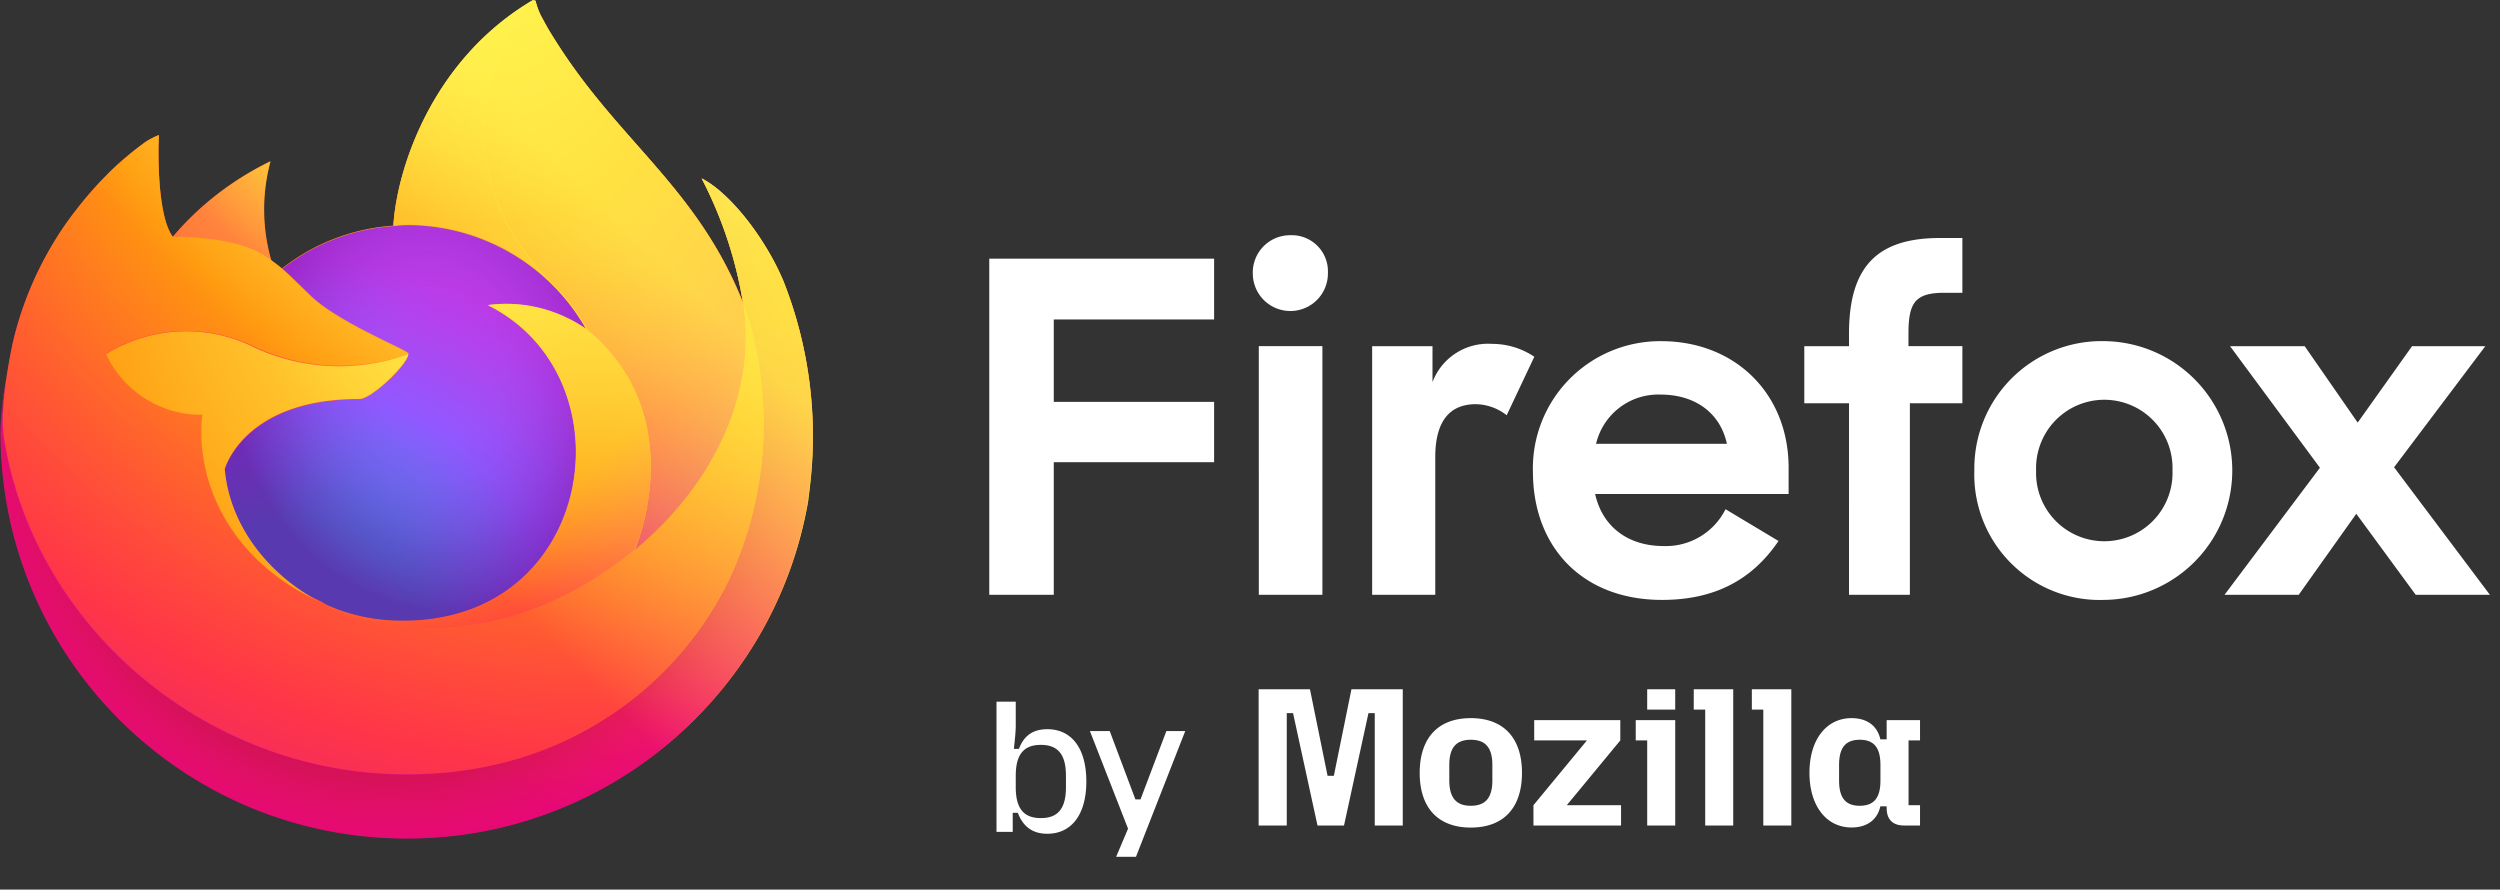 <svg width="163" height="58" fill="none" xmlns="http://www.w3.org/2000/svg"><rect width="100%" height="100%" fill="#333333" stroke="none"/><path d="M64.5 16.866h14.66v3.963H68.706v5.374H79.16v3.932H68.706v8.647H64.5V16.866Zm19.647-1.53a2.358 2.358 0 0 1 2.433 2.463 2.448 2.448 0 0 1-4.897.06 2.432 2.432 0 0 1 2.463-2.522v-.002Zm-2.073 7.234h4.146v16.212h-4.146V22.57Zm16.162 4.503a3.354 3.354 0 0 0-2.013-.72c-1.682 0-2.644 1.08-2.644 3.452v8.977h-4.115v-16.21h3.935v2.341a3.865 3.865 0 0 1 3.876-2.492 4.922 4.922 0 0 1 2.763.84l-1.802 3.812Zm1.71 3.696a8.287 8.287 0 0 1 2.366-6.035 8.307 8.307 0 0 1 5.985-2.49c4.866 0 8.321 3.451 8.321 8.255v1.71h-12.615c.451 2.042 2.043 3.394 4.476 3.394a4.35 4.35 0 0 0 4.026-2.402l3.454 2.071c-1.711 2.522-4.145 3.842-7.597 3.842-5.26-.004-8.414-3.513-8.414-8.347l-.001.002Zm4.116-1.831h8.533c-.451-2.071-2.133-3.212-4.326-3.212a4.17 4.17 0 0 0-4.206 3.21l-.001.002Zm13.578-6.366h2.915v-.811c0-4.413 1.862-6.244 5.947-6.244h1.445v3.572h-1.172c-1.923 0-2.343.66-2.343 2.67v.81h3.515v3.723h-3.423v12.49h-3.969V26.294h-2.915v-3.722Zm11.088 8.105a8.3 8.3 0 0 1 8.472-8.435 8.436 8.436 0 0 1 0 16.871 8.18 8.18 0 0 1-8.473-8.436h.001Zm12.918 0a4.447 4.447 0 0 0-8.599-1.75 4.448 4.448 0 0 0-.293 1.75 4.449 4.449 0 1 0 8.892 0Zm9.613-.18-5.859-7.925h4.866l3.455 4.983 3.544-4.983h4.777l-5.948 7.895 6.249 8.316h-4.837l-3.876-5.284-3.754 5.283h-4.837l6.22-8.285ZM68.282 54.361c-.947 0-1.575-.455-1.92-1.365h-.332v1.242h-1.058v-8.49h1.255v1.526c0 .381-.037.775-.123 1.55h.332c.32-.861.923-1.28 1.846-1.28 1.588 0 2.547 1.243 2.547 3.409 0 2.165-.972 3.408-2.547 3.408Zm-2.055-3.04c0 1.391.517 2.019 1.637 2.019s1.636-.628 1.636-2.018v-.738c0-1.39-.516-2.018-1.636-2.018-1.12 0-1.637.627-1.637 2.018v.738Zm6.546 4.542.776-1.834-2.486-6.362h1.292l1.674 4.455h.332l1.686-4.455h1.23l-3.212 8.196h-1.292ZM85.41 44.941l1.147 5.64h.41l1.147-5.64h3.346v8.882h-1.826v-7.325h-.411l-1.594 7.325h-1.728l-1.594-7.325h-.41v7.325h-1.834v-8.882h3.347Zm10.488 1.882c2.109 0 3.335 1.263 3.335 3.568 0 2.304-1.22 3.567-3.335 3.567s-3.334-1.263-3.334-3.567c.006-2.311 1.226-3.568 3.334-3.568Zm0 5.713c.95 0 1.404-.515 1.404-1.649v-1.005c0-1.134-.448-1.649-1.404-1.649s-1.404.515-1.404 1.649v1.005c.007 1.134.454 1.65 1.404 1.65Zm4.083-.037 3.487-4.223h-3.438v-1.324h5.614v1.324l-3.488 4.223h3.537v1.324h-5.712V52.5Zm6.669-5.547h2.574v6.871h-1.827v-5.547h-.747v-1.324Zm.747-2.01h1.827v1.323h-1.827v-1.324Zm3.035 0h2.574v8.881h-1.827v-7.558h-.747v-1.324Zm3.788 0h2.574v8.881h-1.827v-7.558h-.747v-1.324Zm6.497 1.881c1.018 0 1.686.503 1.882 1.38h.411v-1.251h2.176v1.324h-.748v4.223h.748v1.324h-1.042c-.736 0-1.134-.398-1.134-1.134v-.116h-.411c-.196.876-.864 1.379-1.882 1.379-1.606 0-2.74-1.367-2.74-3.567 0-2.201 1.134-3.562 2.74-3.562Zm.54 5.713c.925 0 1.348-.515 1.348-1.649v-1.005c0-1.134-.423-1.649-1.348-1.649-.926 0-1.349.515-1.349 1.649v1.005c0 1.134.423 1.65 1.349 1.65Z" fill="#fff"/><path d="M51.08 18.336c-1.157-2.772-3.471-5.757-5.33-6.7a26.903 26.903 0 0 1 2.68 8.04v.03C45.447 12.245 40.36 9.23 36.218 2.68c-.213-.335-.426-.67-.61-1.005-.12-.213-.212-.396-.304-.548a4.813 4.813 0 0 1-.396-1.036c0-.03-.03-.06-.06-.06h-.091V0c-6.64 3.899-8.895 11.117-9.108 14.711a13.194 13.194 0 0 0-7.28 2.803 9.907 9.907 0 0 0-.67-.518 12.032 12.032 0 0 1-.06-6.488c-2.437 1.188-4.63 2.863-6.366 4.934-1.036-1.34-.975-5.726-.914-6.64-.305.122-.61.275-.883.457-.914.67-1.797 1.401-2.59 2.224a21.063 21.063 0 0 0-2.466 2.985 21.788 21.788 0 0 0-3.625 8.04l-.03.184c-.061.243-.244 1.4-.275 1.644v.061c-.243 1.219-.365 2.437-.426 3.655v.122c0 14.65 11.879 26.499 26.53 26.468 12.883 0 23.91-9.29 26.102-21.99.03-.336.091-.67.122-1.036a27.515 27.515 0 0 0-1.736-13.28ZM20.532 39.078l.366.183h.03c-.122-.03-.274-.122-.396-.183Z" fill="url(#a)"/><path d="M51.08 18.336c-1.158-2.772-3.473-5.757-5.33-6.701a26.9 26.9 0 0 1 2.68 8.04v.061a24.055 24.055 0 0 1-.823 17.88c-3.046 6.518-10.386 13.188-21.9 12.884-12.425-.366-23.39-9.564-25.431-21.656-.366-1.92 0-2.863.183-4.417a21.005 21.005 0 0 0-.427 3.655v.122c0 14.65 11.879 26.499 26.53 26.468 12.883 0 23.91-9.29 26.102-21.99.03-.336.092-.67.122-1.036a27.214 27.214 0 0 0-1.705-13.31Z" fill="url(#b)"/><path d="M51.08 18.336c-1.158-2.772-3.473-5.757-5.33-6.701a26.9 26.9 0 0 1 2.68 8.04v.061a24.055 24.055 0 0 1-.823 17.88c-3.046 6.518-10.386 13.188-21.9 12.884-12.425-.366-23.39-9.564-25.431-21.656-.366-1.92 0-2.863.183-4.417a21.005 21.005 0 0 0-.427 3.655v.122c0 14.65 11.879 26.499 26.53 26.468 12.883 0 23.91-9.29 26.102-21.99.03-.336.092-.67.122-1.036a27.214 27.214 0 0 0-1.705-13.31Z" fill="url(#c)"/><path d="M38.197 21.473c.06.03.122.091.152.122a14.021 14.021 0 0 0-2.467-3.198C27.658 10.172 33.719.546 34.755.06c-6.64 3.837-8.894 11.056-9.107 14.65.305-.03.61-.06.944-.06 4.813.03 9.23 2.619 11.605 6.822Z" fill="url(#d)"/><path d="M26.62 23.12c-.03.67-2.376 2.925-3.198 2.925-7.523 0-8.772 4.568-8.772 4.568.335 3.838 3.015 7.006 6.244 8.681.152.091.305.152.457.213.274.122.518.213.792.305 1.096.396 2.284.609 3.441.67 13.22.609 15.778-15.808 6.244-20.56 2.254-.304 4.539.275 6.397 1.554a13.441 13.441 0 0 0-11.605-6.792c-.305 0-.61.03-.944.06a13.194 13.194 0 0 0-7.28 2.803c.396.335.853.792 1.828 1.736 1.766 1.766 6.366 3.594 6.396 3.838Z" fill="url(#e)"/><path d="M26.62 23.12c-.03.67-2.376 2.925-3.198 2.925-7.523 0-8.772 4.568-8.772 4.568.335 3.838 3.015 7.006 6.244 8.681.152.091.305.152.457.213.274.122.518.213.792.305 1.096.396 2.284.609 3.441.67 13.22.609 15.778-15.808 6.244-20.56 2.254-.304 4.539.275 6.397 1.554a13.441 13.441 0 0 0-11.605-6.792c-.305 0-.61.03-.944.06a13.194 13.194 0 0 0-7.28 2.803c.396.335.853.792 1.828 1.736 1.766 1.766 6.366 3.594 6.396 3.838Z" fill="url(#f)"/><path d="M17.12 16.661c.212.122.395.244.547.366a12.033 12.033 0 0 1-.06-6.488c-2.437 1.188-4.63 2.863-6.366 4.934.122 0 3.96-.06 5.878 1.188Z" fill="url(#g)"/><path d="M.31 28.814c2.042 12.092 13.007 21.32 25.434 21.656 11.513.335 18.853-6.366 21.9-12.884a24.055 24.055 0 0 0 .822-17.88v-.06.03c.944 6.153-2.193 12.092-7.067 16.113v.03c-9.503 7.737-18.61 4.66-20.437 3.412a5.032 5.032 0 0 0-.396-.183c-5.544-2.65-7.828-7.706-7.34-12.031a6.84 6.84 0 0 1-6.275-3.96c2.954-1.827 6.64-1.95 9.747-.396 3.137 1.432 6.7 1.554 9.96.396 0-.213-4.63-2.04-6.427-3.807-.975-.944-1.432-1.401-1.828-1.736a9.965 9.965 0 0 0-.67-.518c-.152-.122-.335-.213-.548-.365-1.92-1.25-5.787-1.188-5.91-1.188-1.035-1.34-.974-5.727-.913-6.64a4.861 4.861 0 0 0-.883.457c-.914.67-1.797 1.4-2.59 2.223-.913.914-1.735 1.919-2.497 2.954A22.597 22.597 0 0 0 .798 22.51c0 .06-.944 4.173-.487 6.305Z" fill="url(#h)"/><path d="M35.91 18.367c.975.944 1.797 2.04 2.467 3.229.153.122.274.213.396.335 6 5.543 2.863 13.371 2.62 13.92 4.873-4.021 8.01-9.96 7.066-16.113C45.474 12.275 40.388 9.26 36.245 2.68c-.213-.335-.426-.67-.609-1.005-.122-.213-.213-.396-.304-.548a4.813 4.813 0 0 1-.396-1.036c0-.03-.03-.06-.061-.06h-.091c-1.036.487-7.128 10.111 1.126 18.335Z" fill="url(#i)"/><path d="M38.775 21.9c-.122-.09-.244-.213-.396-.334a.701.701 0 0 1-.152-.122c-1.858-1.28-4.142-1.858-6.396-1.554 9.533 4.752 6.975 21.169-6.244 20.56a11.896 11.896 0 0 1-3.442-.67c-.274-.092-.518-.214-.792-.305a3.02 3.02 0 0 1-.457-.213h.03c1.828 1.249 10.935 4.325 20.438-3.412v-.03c.274-.548 3.411-8.376-2.589-13.92Z" fill="url(#j)"/><path d="M14.653 30.58s1.219-4.569 8.772-4.569c.823 0 3.138-2.284 3.199-2.924a13.128 13.128 0 0 1-9.96-.396 9.929 9.929 0 0 0-9.747.396 6.84 6.84 0 0 0 6.274 3.96c-.487 4.325 1.797 9.38 7.34 12.03l.366.184c-3.228-1.676-5.908-4.843-6.244-8.681Z" fill="url(#k)"/><path d="M51.08 18.336c-1.157-2.772-3.471-5.757-5.33-6.7a26.903 26.903 0 0 1 2.68 8.04v.03C45.447 12.245 40.36 9.23 36.218 2.68c-.213-.335-.426-.67-.61-1.005-.12-.213-.212-.396-.304-.548a4.813 4.813 0 0 1-.396-1.036c0-.03-.03-.06-.06-.06h-.091V0c-6.64 3.899-8.895 11.117-9.108 14.711.305-.03.61-.06.944-.06 4.813 0 9.23 2.588 11.605 6.792-1.858-1.28-4.142-1.858-6.396-1.554 9.533 4.752 6.975 21.169-6.244 20.56a11.9 11.9 0 0 1-3.442-.67c-.274-.092-.518-.214-.792-.305a3.08 3.08 0 0 1-.457-.213h.03a4.839 4.839 0 0 0-.395-.183l.365.183c-3.198-1.675-5.878-4.843-6.213-8.68 0 0 1.218-4.57 8.772-4.57.822 0 3.137-2.284 3.198-2.924 0-.213-4.63-2.04-6.427-3.807-.975-.944-1.432-1.4-1.828-1.736a9.94 9.94 0 0 0-.67-.518 12.032 12.032 0 0 1-.06-6.487c-2.437 1.188-4.63 2.863-6.366 4.934-1.036-1.34-.975-5.726-.914-6.64-.305.122-.61.274-.883.457-.914.67-1.797 1.4-2.59 2.223a21.058 21.058 0 0 0-2.466 2.985 21.435 21.435 0 0 0-3.625 8.01l-.03.184a31.501 31.501 0 0 0-.305 1.675c0 .03 0-.03 0 0a30.274 30.274 0 0 0-.396 3.685v.122c0 14.65 11.879 26.499 26.53 26.468 12.883 0 23.91-9.29 26.102-21.99.03-.336.091-.67.122-1.036a27.515 27.515 0 0 0-1.736-13.28Z" fill="url(#l)"/><defs><radialGradient id="b" cx="0" cy="0" r="1" gradientUnits="userSpaceOnUse" gradientTransform="translate(45.54 6.068) scale(55.245)"><stop offset=".129" stop-color="#FFBD4F"/><stop offset=".186" stop-color="#FFAC31"/><stop offset=".247" stop-color="#FF9D17"/><stop offset=".283" stop-color="#FF980E"/><stop offset=".403" stop-color="#FF563B"/><stop offset=".467" stop-color="#FF3750"/><stop offset=".71" stop-color="#F5156C"/><stop offset=".782" stop-color="#EB0878"/><stop offset=".86" stop-color="#E50080"/></radialGradient><radialGradient id="c" cx="0" cy="0" r="1" gradientUnits="userSpaceOnUse" gradientTransform="translate(25.353 28.653) scale(55.245)"><stop offset=".3" stop-color="#960E18"/><stop offset=".351" stop-color="#B11927" stop-opacity=".74"/><stop offset=".435" stop-color="#DB293D" stop-opacity=".343"/><stop offset=".497" stop-color="#F5334B" stop-opacity=".094"/><stop offset=".53" stop-color="#FF3750" stop-opacity="0"/></radialGradient><radialGradient id="d" cx="0" cy="0" r="1" gradientUnits="userSpaceOnUse" gradientTransform="translate(32.015 -6.47) scale(40.021)"><stop offset=".132" stop-color="#FFF44F"/><stop offset=".252" stop-color="#FFDC3E"/><stop offset=".506" stop-color="#FF9D12"/><stop offset=".526" stop-color="#FF980E"/></radialGradient><radialGradient id="e" cx="0" cy="0" r="1" gradientUnits="userSpaceOnUse" gradientTransform="translate(19.24 43.087) scale(26.304)"><stop offset=".353" stop-color="#3A8EE6"/><stop offset=".472" stop-color="#5C79F0"/><stop offset=".669" stop-color="#9059FF"/><stop offset="1" stop-color="#C139E6"/></radialGradient><radialGradient id="f" cx="0" cy="0" r="1" gradientUnits="userSpaceOnUse" gradientTransform="matrix(13.556 -3.277 3.837 15.871 28.37 24.129)"><stop offset=".206" stop-color="#9059FF" stop-opacity="0"/><stop offset=".278" stop-color="#8C4FF3" stop-opacity=".064"/><stop offset=".747" stop-color="#7716A8" stop-opacity=".45"/><stop offset=".975" stop-color="#6E008B" stop-opacity=".6"/></radialGradient><radialGradient id="g" cx="0" cy="0" r="1" gradientUnits="userSpaceOnUse" gradientTransform="translate(24.656 3.808) scale(18.923)"><stop stop-color="#FFE226"/><stop offset=".121" stop-color="#FFDB27"/><stop offset=".295" stop-color="#FFC82A"/><stop offset=".502" stop-color="#FFA930"/><stop offset=".732" stop-color="#FF7E37"/><stop offset=".792" stop-color="#FF7139"/></radialGradient><radialGradient id="h" cx="0" cy="0" r="1" gradientUnits="userSpaceOnUse" gradientTransform="translate(39.535 -8.195) scale(80.737)"><stop offset=".113" stop-color="#FFF44F"/><stop offset=".456" stop-color="#FF980E"/><stop offset=".622" stop-color="#FF5634"/><stop offset=".716" stop-color="#FF3647"/><stop offset=".904" stop-color="#E31587"/></radialGradient><radialGradient id="i" cx="0" cy="0" r="1" gradientUnits="userSpaceOnUse" gradientTransform="matrix(6.21 58.848 -38.621 4.076 32.724 -3.705)"><stop stop-color="#FFF44F"/><stop offset=".06" stop-color="#FFE847"/><stop offset=".168" stop-color="#FFC830"/><stop offset=".304" stop-color="#FF980E"/><stop offset=".356" stop-color="#FF8B16"/><stop offset=".455" stop-color="#FF672A"/><stop offset=".57" stop-color="#FF3647"/><stop offset=".737" stop-color="#E31587"/></radialGradient><radialGradient id="j" cx="0" cy="0" r="1" gradientUnits="userSpaceOnUse" gradientTransform="translate(24.21 10.818) scale(50.406)"><stop offset=".137" stop-color="#FFF44F"/><stop offset=".48" stop-color="#FF980E"/><stop offset=".592" stop-color="#FF5634"/><stop offset=".655" stop-color="#FF3647"/><stop offset=".904" stop-color="#E31587"/></radialGradient><radialGradient id="k" cx="0" cy="0" r="1" gradientUnits="userSpaceOnUse" gradientTransform="translate(37.518 13.767) scale(55.169)"><stop offset=".094" stop-color="#FFF44F"/><stop offset=".231" stop-color="#FFE141"/><stop offset=".509" stop-color="#FFAF1E"/><stop offset=".626" stop-color="#FF980E"/></radialGradient><linearGradient id="a" x1="47.57" y1="8.467" x2="3.579" y2="50.911" gradientUnits="userSpaceOnUse"><stop offset=".048" stop-color="#FFF44F"/><stop offset=".111" stop-color="#FFE847"/><stop offset=".225" stop-color="#FFC830"/><stop offset=".368" stop-color="#FF980E"/><stop offset=".401" stop-color="#FF8B16"/><stop offset=".462" stop-color="#FF672A"/><stop offset=".534" stop-color="#FF3647"/><stop offset=".705" stop-color="#E31587"/></linearGradient><linearGradient id="l" x1="47.042" y1="8.241" x2="9.61" y2="45.673" gradientUnits="userSpaceOnUse"><stop offset=".167" stop-color="#FFF44F" stop-opacity=".8"/><stop offset=".266" stop-color="#FFF44F" stop-opacity=".634"/><stop offset=".489" stop-color="#FFF44F" stop-opacity=".217"/><stop offset=".6" stop-color="#FFF44F" stop-opacity="0"/></linearGradient></defs></svg>

